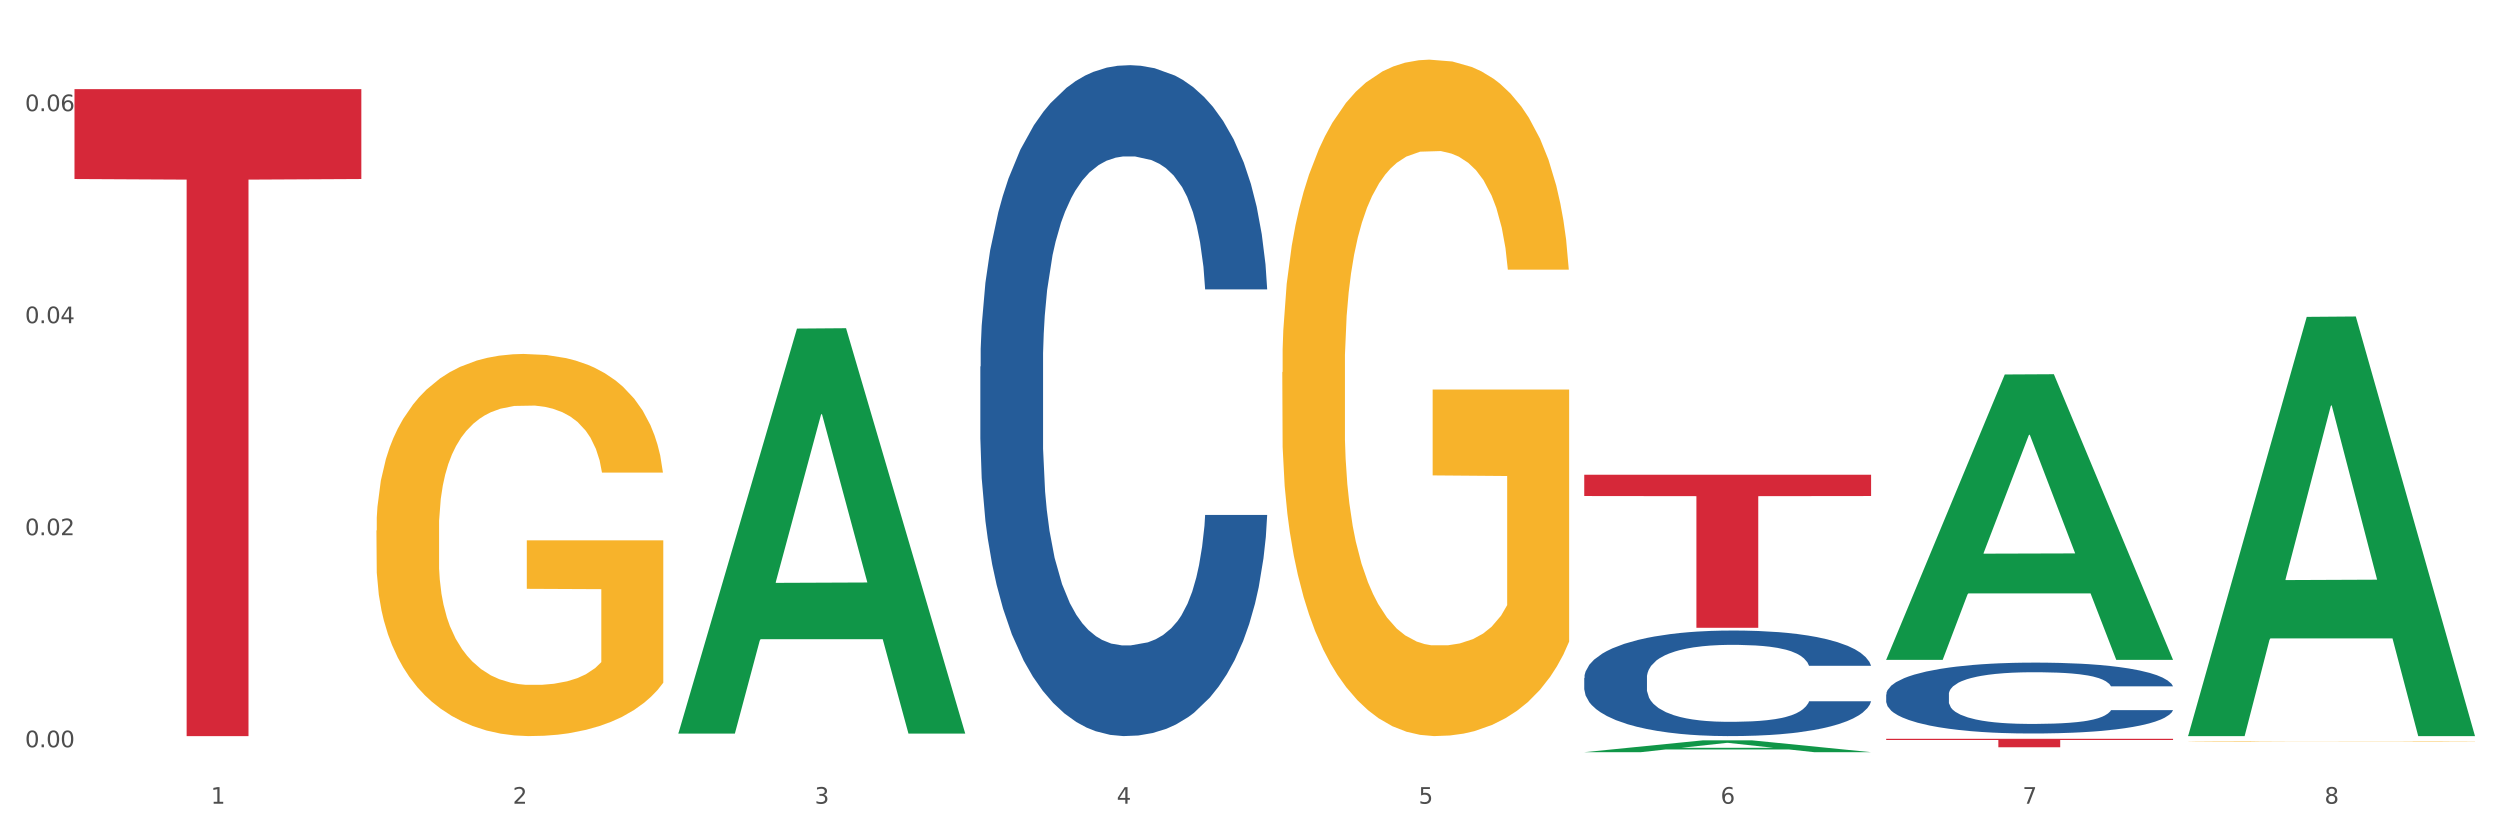 <?xml version="1.0" encoding="utf-8" standalone="no"?>
<!DOCTYPE svg PUBLIC "-//W3C//DTD SVG 1.1//EN"
  "http://www.w3.org/Graphics/SVG/1.1/DTD/svg11.dtd">
<svg xmlns:xlink="http://www.w3.org/1999/xlink" width="1080pt" height="360pt" viewBox="0 0 1080 360" xmlns="http://www.w3.org/2000/svg" version="1.1">
 <rect x="0" y="0" width="1080" height="360" fill="#333333" stroke="none"/>
 <defs>
  <style type="text/css">*{stroke-linejoin: round; stroke-linecap: butt}</style>
 </defs>
 <g id="figure_1">
  <g id="patch_1">
   <path d="M 0 360 
L 1080 360 
L 1080 0 
L 0 0 
z
" style="fill: #ffffff; stroke: #ffffff; stroke-linejoin: miter"/>
  </g>
  <g id="axes_1">
   <g id="matplotlib.axis_1">
    <g id="xtick_1">
     <g id="text_1">
      <!-- 1 -->
      <g style="fill: #4d4d4d" transform="translate(91.082 347.204) scale(0.096 -0.096)">
       <defs>
        <path id="DejaVuSans-31" d="M 794 531 
L 1825 531 
L 1825 4091 
L 703 3866 
L 703 4441 
L 1819 4666 
L 2450 4666 
L 2450 531 
L 3481 531 
L 3481 0 
L 794 0 
L 794 531 
z
" transform="scale(0.016)"/>
       </defs>
       <use xlink:href="#DejaVuSans-31"/>
      </g>
     </g>
    </g>
    <g id="xtick_2">
     <g id="text_2">
      <!-- 2 -->
      <g style="fill: #4d4d4d" transform="translate(221.525 347.204) scale(0.096 -0.096)">
       <defs>
        <path id="DejaVuSans-32" d="M 1228 531 
L 3431 531 
L 3431 0 
L 469 0 
L 469 531 
Q 828 903 1448 1529 
Q 2069 2156 2228 2338 
Q 2531 2678 2651 2914 
Q 2772 3150 2772 3378 
Q 2772 3750 2511 3984 
Q 2250 4219 1831 4219 
Q 1534 4219 1204 4116 
Q 875 4013 500 3803 
L 500 4441 
Q 881 4594 1212 4672 
Q 1544 4750 1819 4750 
Q 2544 4750 2975 4387 
Q 3406 4025 3406 3419 
Q 3406 3131 3298 2873 
Q 3191 2616 2906 2266 
Q 2828 2175 2409 1742 
Q 1991 1309 1228 531 
z
" transform="scale(0.016)"/>
       </defs>
       <use xlink:href="#DejaVuSans-32"/>
      </g>
     </g>
    </g>
    <g id="xtick_3">
     <g id="text_3">
      <!-- 3 -->
      <g style="fill: #4d4d4d" transform="translate(351.968 347.204) scale(0.096 -0.096)">
       <defs>
        <path id="DejaVuSans-33" d="M 2597 2516 
Q 3050 2419 3304 2112 
Q 3559 1806 3559 1356 
Q 3559 666 3084 287 
Q 2609 -91 1734 -91 
Q 1441 -91 1130 -33 
Q 819 25 488 141 
L 488 750 
Q 750 597 1062 519 
Q 1375 441 1716 441 
Q 2309 441 2620 675 
Q 2931 909 2931 1356 
Q 2931 1769 2642 2001 
Q 2353 2234 1838 2234 
L 1294 2234 
L 1294 2753 
L 1863 2753 
Q 2328 2753 2575 2939 
Q 2822 3125 2822 3475 
Q 2822 3834 2567 4026 
Q 2313 4219 1838 4219 
Q 1578 4219 1281 4162 
Q 984 4106 628 3988 
L 628 4550 
Q 988 4650 1302 4700 
Q 1616 4750 1894 4750 
Q 2613 4750 3031 4423 
Q 3450 4097 3450 3541 
Q 3450 3153 3228 2886 
Q 3006 2619 2597 2516 
z
" transform="scale(0.016)"/>
       </defs>
       <use xlink:href="#DejaVuSans-33"/>
      </g>
     </g>
    </g>
    <g id="xtick_4">
     <g id="text_4">
      <!-- 4 -->
      <g style="fill: #4d4d4d" transform="translate(482.412 347.204) scale(0.096 -0.096)">
       <defs>
        <path id="DejaVuSans-34" d="M 2419 4116 
L 825 1625 
L 2419 1625 
L 2419 4116 
z
M 2253 4666 
L 3047 4666 
L 3047 1625 
L 3713 1625 
L 3713 1100 
L 3047 1100 
L 3047 0 
L 2419 0 
L 2419 1100 
L 313 1100 
L 313 1709 
L 2253 4666 
z
" transform="scale(0.016)"/>
       </defs>
       <use xlink:href="#DejaVuSans-34"/>
      </g>
     </g>
    </g>
    <g id="xtick_5">
     <g id="text_5">
      <!-- 5 -->
      <g style="fill: #4d4d4d" transform="translate(612.855 347.204) scale(0.096 -0.096)">
       <defs>
        <path id="DejaVuSans-35" d="M 691 4666 
L 3169 4666 
L 3169 4134 
L 1269 4134 
L 1269 2991 
Q 1406 3038 1543 3061 
Q 1681 3084 1819 3084 
Q 2600 3084 3056 2656 
Q 3513 2228 3513 1497 
Q 3513 744 3044 326 
Q 2575 -91 1722 -91 
Q 1428 -91 1123 -41 
Q 819 9 494 109 
L 494 744 
Q 775 591 1075 516 
Q 1375 441 1709 441 
Q 2250 441 2565 725 
Q 2881 1009 2881 1497 
Q 2881 1984 2565 2268 
Q 2250 2553 1709 2553 
Q 1456 2553 1204 2497 
Q 953 2441 691 2322 
L 691 4666 
z
" transform="scale(0.016)"/>
       </defs>
       <use xlink:href="#DejaVuSans-35"/>
      </g>
     </g>
    </g>
    <g id="xtick_6">
     <g id="text_6">
      <!-- 6 -->
      <g style="fill: #4d4d4d" transform="translate(743.299 347.204) scale(0.096 -0.096)">
       <defs>
        <path id="DejaVuSans-36" d="M 2113 2584 
Q 1688 2584 1439 2293 
Q 1191 2003 1191 1497 
Q 1191 994 1439 701 
Q 1688 409 2113 409 
Q 2538 409 2786 701 
Q 3034 994 3034 1497 
Q 3034 2003 2786 2293 
Q 2538 2584 2113 2584 
z
M 3366 4563 
L 3366 3988 
Q 3128 4100 2886 4159 
Q 2644 4219 2406 4219 
Q 1781 4219 1451 3797 
Q 1122 3375 1075 2522 
Q 1259 2794 1537 2939 
Q 1816 3084 2150 3084 
Q 2853 3084 3261 2657 
Q 3669 2231 3669 1497 
Q 3669 778 3244 343 
Q 2819 -91 2113 -91 
Q 1303 -91 875 529 
Q 447 1150 447 2328 
Q 447 3434 972 4092 
Q 1497 4750 2381 4750 
Q 2619 4750 2861 4703 
Q 3103 4656 3366 4563 
z
" transform="scale(0.016)"/>
       </defs>
       <use xlink:href="#DejaVuSans-36"/>
      </g>
     </g>
    </g>
    <g id="xtick_7">
     <g id="text_7">
      <!-- 7 -->
      <g style="fill: #4d4d4d" transform="translate(873.742 347.204) scale(0.096 -0.096)">
       <defs>
        <path id="DejaVuSans-37" d="M 525 4666 
L 3525 4666 
L 3525 4397 
L 1831 0 
L 1172 0 
L 2766 4134 
L 525 4134 
L 525 4666 
z
" transform="scale(0.016)"/>
       </defs>
       <use xlink:href="#DejaVuSans-37"/>
      </g>
     </g>
    </g>
    <g id="xtick_8">
     <g id="text_8">
      <!-- 8 -->
      <g style="fill: #4d4d4d" transform="translate(1004.185 347.204) scale(0.096 -0.096)">
       <defs>
        <path id="DejaVuSans-38" d="M 2034 2216 
Q 1584 2216 1326 1975 
Q 1069 1734 1069 1313 
Q 1069 891 1326 650 
Q 1584 409 2034 409 
Q 2484 409 2743 651 
Q 3003 894 3003 1313 
Q 3003 1734 2745 1975 
Q 2488 2216 2034 2216 
z
M 1403 2484 
Q 997 2584 770 2862 
Q 544 3141 544 3541 
Q 544 4100 942 4425 
Q 1341 4750 2034 4750 
Q 2731 4750 3128 4425 
Q 3525 4100 3525 3541 
Q 3525 3141 3298 2862 
Q 3072 2584 2669 2484 
Q 3125 2378 3379 2068 
Q 3634 1759 3634 1313 
Q 3634 634 3220 271 
Q 2806 -91 2034 -91 
Q 1263 -91 848 271 
Q 434 634 434 1313 
Q 434 1759 690 2068 
Q 947 2378 1403 2484 
z
M 1172 3481 
Q 1172 3119 1398 2916 
Q 1625 2713 2034 2713 
Q 2441 2713 2670 2916 
Q 2900 3119 2900 3481 
Q 2900 3844 2670 4047 
Q 2441 4250 2034 4250 
Q 1625 4250 1398 4047 
Q 1172 3844 1172 3481 
z
" transform="scale(0.016)"/>
       </defs>
       <use xlink:href="#DejaVuSans-38"/>
      </g>
     </g>
    </g>
    <g id="xtick_9"/>
    <g id="xtick_10"/>
    <g id="xtick_11"/>
    <g id="xtick_12"/>
    <g id="xtick_13"/>
    <g id="xtick_14"/>
    <g id="xtick_15"/>
   </g>
   <g id="matplotlib.axis_2">
    <g id="ytick_1">
     <g id="text_9">
      <!-- 0.00 -->
      <g style="fill: #4d4d4d" transform="translate(10.8 322.818) scale(0.096 -0.096)">
       <defs>
        <path id="DejaVuSans-30" d="M 2034 4250 
Q 1547 4250 1301 3770 
Q 1056 3291 1056 2328 
Q 1056 1369 1301 889 
Q 1547 409 2034 409 
Q 2525 409 2770 889 
Q 3016 1369 3016 2328 
Q 3016 3291 2770 3770 
Q 2525 4250 2034 4250 
z
M 2034 4750 
Q 2819 4750 3233 4129 
Q 3647 3509 3647 2328 
Q 3647 1150 3233 529 
Q 2819 -91 2034 -91 
Q 1250 -91 836 529 
Q 422 1150 422 2328 
Q 422 3509 836 4129 
Q 1250 4750 2034 4750 
z
" transform="scale(0.016)"/>
        <path id="DejaVuSans-2e" d="M 684 794 
L 1344 794 
L 1344 0 
L 684 0 
L 684 794 
z
" transform="scale(0.016)"/>
       </defs>
       <use xlink:href="#DejaVuSans-30"/>
       <use xlink:href="#DejaVuSans-2e" transform="translate(63.623 0)"/>
       <use xlink:href="#DejaVuSans-30" transform="translate(95.41 0)"/>
       <use xlink:href="#DejaVuSans-30" transform="translate(159.033 0)"/>
      </g>
     </g>
    </g>
    <g id="ytick_2">
     <g id="text_10">
      <!-- 0.02 -->
      <g style="fill: #4d4d4d" transform="translate(10.8 231.219) scale(0.096 -0.096)">
       <use xlink:href="#DejaVuSans-30"/>
       <use xlink:href="#DejaVuSans-2e" transform="translate(63.623 0)"/>
       <use xlink:href="#DejaVuSans-30" transform="translate(95.41 0)"/>
       <use xlink:href="#DejaVuSans-32" transform="translate(159.033 0)"/>
      </g>
     </g>
    </g>
    <g id="ytick_3">
     <g id="text_11">
      <!-- 0.04 -->
      <g style="fill: #4d4d4d" transform="translate(10.8 139.62) scale(0.096 -0.096)">
       <use xlink:href="#DejaVuSans-30"/>
       <use xlink:href="#DejaVuSans-2e" transform="translate(63.623 0)"/>
       <use xlink:href="#DejaVuSans-30" transform="translate(95.41 0)"/>
       <use xlink:href="#DejaVuSans-34" transform="translate(159.033 0)"/>
      </g>
     </g>
    </g>
    <g id="ytick_4">
     <g id="text_12">
      <!-- 0.06 -->
      <g style="fill: #4d4d4d" transform="translate(10.8 48.021) scale(0.096 -0.096)">
       <use xlink:href="#DejaVuSans-30"/>
       <use xlink:href="#DejaVuSans-2e" transform="translate(63.623 0)"/>
       <use xlink:href="#DejaVuSans-30" transform="translate(95.41 0)"/>
       <use xlink:href="#DejaVuSans-36" transform="translate(159.033 0)"/>
      </g>
     </g>
    </g>
    <g id="ytick_5"/>
    <g id="ytick_6"/>
    <g id="ytick_7"/>
   </g>
   <g id="PolyCollection_1">
    <path d="M 293.062 316.589 
L 293.19 316.425 
L 344.291 141.947 
L 365.498 141.783 
L 416.983 316.918 
L 392.454 316.918 
L 381.34 276.136 
L 328.577 276.136 
L 328.194 276.793 
L 317.463 316.918 
L 293.062 316.918 
L 293.062 316.589 
L 335.221 251.798 
L 374.696 251.633 
L 355.15 179.112 
L 354.895 178.783 
L 354.639 179.277 
L 335.093 251.633 
L 335.221 251.798 
L 293.062 316.589 
z
" clip-path="url(#p1feb82d55f)" style="fill: #109648"/>
    <path d="M 684.392 324.94 
L 684.52 324.935 
L 735.621 319.829 
L 756.828 319.824 
L 808.313 324.95 
L 783.784 324.95 
L 772.67 323.756 
L 719.908 323.756 
L 719.524 323.775 
L 708.793 324.95 
L 684.392 324.95 
L 684.392 324.94 
L 726.551 323.044 
L 766.027 323.039 
L 746.48 320.916 
L 746.225 320.907 
L 745.969 320.921 
L 726.423 323.039 
L 726.551 323.044 
L 684.392 324.94 
z
" clip-path="url(#p1feb82d55f)" style="fill: #109648"/>
    <path d="M 814.835 284.842 
L 814.963 284.726 
L 866.065 161.774 
L 887.272 161.658 
L 938.757 285.073 
L 914.228 285.073 
L 903.113 256.334 
L 850.351 256.334 
L 849.968 256.798 
L 839.236 285.073 
L 814.835 285.073 
L 814.835 284.842 
L 856.994 239.184 
L 896.47 239.068 
L 876.924 187.963 
L 876.668 187.732 
L 876.413 188.079 
L 856.866 239.068 
L 856.994 239.184 
L 814.835 284.842 
z
" clip-path="url(#p1feb82d55f)" style="fill: #109648"/>
    <path d="M 945.279 317.657 
L 945.407 317.486 
L 996.508 136.889 
L 1017.715 136.719 
L 1069.2 317.997 
L 1044.671 317.997 
L 1033.557 275.784 
L 980.794 275.784 
L 980.411 276.465 
L 969.68 317.997 
L 945.279 317.997 
L 945.279 317.657 
L 987.438 250.592 
L 1026.913 250.422 
L 1007.367 175.358 
L 1007.112 175.017 
L 1006.856 175.528 
L 987.31 250.422 
L 987.438 250.592 
L 945.279 317.657 
z
" clip-path="url(#p1feb82d55f)" style="fill: #109648"/>
    <path d="M 553.949 160.803 
L 554.095 160.536 
L 554.095 150.928 
L 554.388 142.655 
L 555.851 122.638 
L 558.045 106.091 
L 559.655 97.284 
L 561.264 90.078 
L 563.166 82.873 
L 565.507 75.4 
L 569.75 64.458 
L 572.383 58.853 
L 575.602 52.982 
L 581.454 44.441 
L 585.697 39.637 
L 590.086 35.634 
L 597.255 30.83 
L 601.937 28.695 
L 606.911 27.094 
L 612.91 26.026 
L 617.445 25.759 
L 627.394 26.56 
L 635.88 28.962 
L 639.977 30.83 
L 645.244 34.033 
L 648.023 36.168 
L 652.559 40.438 
L 657.241 46.043 
L 660.459 50.847 
L 665.287 59.921 
L 668.945 68.995 
L 672.31 80.204 
L 674.066 87.943 
L 675.383 95.149 
L 676.553 103.423 
L 677.724 116.5 
L 651.388 116.5 
L 650.364 107.159 
L 648.755 98.352 
L 646.414 89.812 
L 644.366 84.474 
L 640.854 77.802 
L 637.636 73.532 
L 634.271 70.329 
L 630.174 67.66 
L 626.955 66.326 
L 622.42 65.258 
L 613.495 65.525 
L 607.497 67.66 
L 603.4 70.329 
L 600.767 72.731 
L 598.426 75.4 
L 595.792 79.136 
L 592.72 84.741 
L 590.525 89.812 
L 588.331 96.217 
L 586.575 102.622 
L 584.965 110.095 
L 583.649 118.101 
L 582.625 126.375 
L 581.747 136.516 
L 581.015 153.33 
L 581.015 189.893 
L 581.308 198.166 
L 582.039 209.109 
L 582.917 217.382 
L 584.38 227.257 
L 585.697 233.929 
L 588.184 243.537 
L 590.964 251.543 
L 593.159 256.614 
L 595.353 260.884 
L 599.157 266.755 
L 603.4 271.559 
L 607.058 274.495 
L 612.032 277.164 
L 615.397 278.231 
L 618.323 278.765 
L 625.492 278.765 
L 630.613 277.965 
L 636.319 276.096 
L 640.708 273.694 
L 644.366 270.759 
L 648.462 265.955 
L 651.096 261.418 
L 651.096 205.639 
L 618.908 205.372 
L 618.908 168.275 
L 677.87 168.275 
L 677.87 277.164 
L 675.383 282.768 
L 672.603 287.839 
L 669.677 292.376 
L 665.287 297.981 
L 660.02 303.318 
L 655.339 307.055 
L 650.364 310.257 
L 644.512 313.193 
L 636.904 315.862 
L 632.222 316.93 
L 626.37 317.73 
L 619.494 317.997 
L 613.495 317.463 
L 607.643 316.129 
L 601.498 313.727 
L 595.5 310.257 
L 590.964 306.788 
L 586.429 302.518 
L 581.6 296.913 
L 577.796 291.576 
L 574.87 286.772 
L 571.652 280.633 
L 568.14 272.627 
L 565.507 265.421 
L 563.166 257.948 
L 560.679 248.34 
L 558.923 240.067 
L 557.167 229.659 
L 556.143 221.919 
L 554.973 209.909 
L 554.095 193.096 
L 553.949 160.803 
z
" clip-path="url(#p1feb82d55f)" style="fill: #f7b32b"/>
    <path d="M 945.279 320.358 
L 945.425 320.358 
L 945.425 320.35 
L 945.718 320.343 
L 947.181 320.326 
L 949.375 320.312 
L 950.985 320.305 
L 952.594 320.298 
L 954.496 320.292 
L 956.837 320.286 
L 961.08 320.277 
L 963.713 320.272 
L 966.932 320.267 
L 972.784 320.26 
L 977.027 320.256 
L 981.416 320.253 
L 988.585 320.249 
L 993.267 320.247 
L 998.242 320.245 
L 1004.24 320.245 
L 1008.776 320.244 
L 1018.724 320.245 
L 1027.21 320.247 
L 1031.307 320.249 
L 1036.574 320.251 
L 1039.354 320.253 
L 1043.889 320.257 
L 1048.571 320.261 
L 1051.79 320.265 
L 1056.618 320.273 
L 1060.275 320.281 
L 1063.64 320.29 
L 1065.396 320.297 
L 1066.713 320.303 
L 1067.883 320.31 
L 1069.054 320.321 
L 1042.719 320.321 
L 1041.694 320.313 
L 1040.085 320.305 
L 1037.744 320.298 
L 1035.696 320.294 
L 1032.185 320.288 
L 1028.966 320.285 
L 1025.601 320.282 
L 1021.504 320.28 
L 1018.285 320.278 
L 1013.75 320.278 
L 1004.825 320.278 
L 998.827 320.28 
L 994.73 320.282 
L 992.097 320.284 
L 989.756 320.286 
L 987.122 320.289 
L 984.05 320.294 
L 981.855 320.298 
L 979.661 320.304 
L 977.905 320.309 
L 976.296 320.315 
L 974.979 320.322 
L 973.955 320.329 
L 973.077 320.338 
L 972.345 320.352 
L 972.345 320.382 
L 972.638 320.389 
L 973.37 320.399 
L 974.247 320.406 
L 975.71 320.414 
L 977.027 320.42 
L 979.514 320.428 
L 982.294 320.434 
L 984.489 320.439 
L 986.683 320.442 
L 990.487 320.447 
L 994.73 320.451 
L 998.388 320.454 
L 1003.362 320.456 
L 1006.727 320.457 
L 1009.653 320.457 
L 1016.822 320.457 
L 1021.943 320.457 
L 1027.649 320.455 
L 1032.038 320.453 
L 1035.696 320.451 
L 1039.792 320.447 
L 1042.426 320.443 
L 1042.426 320.396 
L 1010.239 320.396 
L 1010.239 320.364 
L 1069.2 320.364 
L 1069.2 320.456 
L 1066.713 320.461 
L 1063.933 320.465 
L 1061.007 320.469 
L 1056.618 320.473 
L 1051.351 320.478 
L 1046.669 320.481 
L 1041.694 320.484 
L 1035.842 320.486 
L 1028.234 320.489 
L 1023.553 320.489 
L 1017.7 320.49 
L 1010.824 320.49 
L 1004.825 320.49 
L 998.973 320.489 
L 992.828 320.487 
L 986.83 320.484 
L 982.294 320.481 
L 977.759 320.477 
L 972.931 320.473 
L 969.127 320.468 
L 966.201 320.464 
L 962.982 320.459 
L 959.47 320.452 
L 956.837 320.446 
L 954.496 320.44 
L 952.009 320.432 
L 950.253 320.425 
L 948.498 320.416 
L 947.473 320.409 
L 946.303 320.399 
L 945.425 320.385 
L 945.279 320.358 
z
" clip-path="url(#p1feb82d55f)" style="fill: #f7b32b"/>
    <path d="M 162.618 229.192 
L 162.765 229.041 
L 162.765 223.613 
L 163.057 218.939 
L 164.52 207.631 
L 166.715 198.283 
L 168.324 193.308 
L 169.934 189.237 
L 171.836 185.166 
L 174.177 180.944 
L 178.419 174.762 
L 181.053 171.596 
L 184.272 168.279 
L 190.124 163.454 
L 194.367 160.741 
L 198.756 158.479 
L 205.925 155.765 
L 210.607 154.559 
L 215.581 153.654 
L 221.58 153.051 
L 226.115 152.9 
L 236.064 153.353 
L 244.55 154.71 
L 248.646 155.765 
L 253.913 157.574 
L 256.693 158.781 
L 261.229 161.193 
L 265.91 164.359 
L 269.129 167.073 
L 273.957 172.199 
L 277.615 177.326 
L 280.98 183.658 
L 282.736 188.031 
L 284.052 192.101 
L 285.223 196.775 
L 286.393 204.163 
L 260.058 204.163 
L 259.034 198.886 
L 257.425 193.911 
L 255.084 189.086 
L 253.036 186.07 
L 249.524 182.301 
L 246.305 179.889 
L 242.94 178.079 
L 238.844 176.572 
L 235.625 175.818 
L 231.09 175.215 
L 222.165 175.366 
L 216.166 176.572 
L 212.07 178.079 
L 209.436 179.436 
L 207.095 180.944 
L 204.462 183.055 
L 201.389 186.221 
L 199.195 189.086 
L 197 192.704 
L 195.245 196.323 
L 193.635 200.545 
L 192.319 205.068 
L 191.294 209.742 
L 190.417 215.471 
L 189.685 224.97 
L 189.685 245.626 
L 189.978 250.3 
L 190.709 256.482 
L 191.587 261.156 
L 193.05 266.734 
L 194.367 270.503 
L 196.854 275.931 
L 199.634 280.455 
L 201.828 283.319 
L 204.023 285.732 
L 207.827 289.049 
L 212.07 291.763 
L 215.727 293.421 
L 220.702 294.929 
L 224.067 295.532 
L 226.993 295.833 
L 234.162 295.833 
L 239.283 295.381 
L 244.989 294.326 
L 249.378 292.969 
L 253.036 291.31 
L 257.132 288.596 
L 259.766 286.033 
L 259.766 254.522 
L 227.578 254.371 
L 227.578 233.413 
L 286.54 233.413 
L 286.54 294.929 
L 284.052 298.095 
L 281.273 300.96 
L 278.346 303.523 
L 273.957 306.689 
L 268.69 309.705 
L 264.008 311.815 
L 259.034 313.625 
L 253.182 315.283 
L 245.574 316.791 
L 240.892 317.394 
L 235.04 317.846 
L 228.164 317.997 
L 222.165 317.695 
L 216.313 316.942 
L 210.168 315.585 
L 204.169 313.625 
L 199.634 311.665 
L 195.098 309.252 
L 190.27 306.086 
L 186.466 303.07 
L 183.54 300.357 
L 180.321 296.889 
L 176.81 292.366 
L 174.177 288.295 
L 171.836 284.073 
L 169.348 278.645 
L 167.593 273.971 
L 165.837 268.091 
L 164.813 263.719 
L 163.643 256.934 
L 162.765 247.435 
L 162.618 229.192 
z
" clip-path="url(#p1feb82d55f)" style="fill: #f7b32b"/>
    <path d="M 814.835 319.171 
L 938.757 319.171 
L 938.757 319.676 
L 890.01 319.68 
L 890.01 322.81 
L 863.288 322.81 
L 863.288 319.68 
L 814.835 319.676 
L 814.835 319.174 
L 814.835 319.171 
z
" clip-path="url(#p1feb82d55f)" style="fill: #d62839"/>
    <path d="M 684.392 205.094 
L 808.313 205.094 
L 808.313 214.282 
L 759.567 214.344 
L 759.567 271.212 
L 732.845 271.212 
L 732.845 214.344 
L 684.392 214.282 
L 684.392 205.156 
L 684.392 205.094 
z
" clip-path="url(#p1feb82d55f)" style="fill: #d62839"/>
    <path d="M 32.175 38.494 
L 156.096 38.494 
L 156.096 77.336 
L 107.35 77.598 
L 107.35 317.997 
L 80.628 317.997 
L 80.628 77.598 
L 32.175 77.336 
L 32.175 38.757 
L 32.175 38.494 
z
" clip-path="url(#p1feb82d55f)" style="fill: #d62839"/>
    <path d="M 423.505 158.38 
L 423.652 158.115 
L 423.652 150.703 
L 424.091 140.645 
L 425.702 122.115 
L 427.753 108.086 
L 431.269 91.674 
L 433.173 84.792 
L 435.663 77.115 
L 440.79 64.674 
L 446.649 54.086 
L 450.75 48.262 
L 453.826 44.557 
L 460.711 37.939 
L 464.666 35.027 
L 468.767 32.645 
L 472.283 31.057 
L 478.142 29.204 
L 482.829 28.41 
L 488.249 28.145 
L 492.79 28.41 
L 498.795 29.468 
L 507.584 32.645 
L 510.953 34.498 
L 515.494 37.674 
L 520.181 41.91 
L 523.99 46.145 
L 528.384 52.233 
L 532.925 60.174 
L 537.319 70.233 
L 540.395 79.498 
L 542.886 89.292 
L 545.083 101.204 
L 546.694 114.174 
L 547.426 125.027 
L 520.621 125.027 
L 519.888 115.233 
L 518.424 104.645 
L 516.959 97.498 
L 515.348 91.674 
L 512.857 85.057 
L 510.66 80.821 
L 506.998 75.792 
L 503.629 72.615 
L 500.846 70.762 
L 497.477 69.174 
L 490.3 67.586 
L 485.173 67.586 
L 481.95 68.115 
L 477.995 69.439 
L 474.626 71.292 
L 470.671 74.468 
L 467.595 77.909 
L 464.519 82.409 
L 462.762 85.586 
L 460.125 91.409 
L 458.367 96.174 
L 456.024 104.38 
L 454.705 110.203 
L 452.362 125.292 
L 451.336 136.409 
L 450.897 144.086 
L 450.604 152.556 
L 450.604 193.85 
L 451.483 212.38 
L 452.215 220.321 
L 453.387 229.321 
L 455.584 240.968 
L 458.807 252.35 
L 462.176 260.556 
L 464.959 265.585 
L 467.595 269.291 
L 470.232 272.203 
L 473.455 274.85 
L 476.091 276.438 
L 480.046 278.027 
L 484.733 278.821 
L 488.395 278.821 
L 495.866 277.497 
L 499.235 276.174 
L 502.457 274.321 
L 505.973 271.409 
L 508.756 268.232 
L 510.367 265.85 
L 513.004 260.821 
L 515.055 255.527 
L 516.812 249.438 
L 517.984 244.144 
L 519.302 236.203 
L 520.328 227.203 
L 520.621 222.438 
L 547.426 222.438 
L 546.84 231.968 
L 545.815 241.233 
L 543.764 253.674 
L 542.153 260.821 
L 539.663 269.556 
L 537.026 276.968 
L 533.364 285.174 
L 529.995 291.262 
L 526.48 296.556 
L 522.671 301.321 
L 515.787 307.938 
L 513.297 309.791 
L 508.024 312.968 
L 503.922 314.821 
L 497.917 316.674 
L 491.764 317.732 
L 485.319 317.997 
L 479.607 317.468 
L 473.308 315.879 
L 469.353 314.291 
L 464.959 311.909 
L 459.832 308.203 
L 454.998 303.703 
L 450.457 298.409 
L 446.209 292.321 
L 442.255 285.438 
L 437.128 274.056 
L 433.319 262.938 
L 430.536 252.615 
L 428.632 243.88 
L 426.728 232.762 
L 425.702 225.086 
L 424.091 206.556 
L 423.505 189.35 
L 423.505 158.38 
z
" clip-path="url(#p1feb82d55f)" style="fill: #255c99"/>
    <path d="M 684.392 292.88 
L 684.538 292.838 
L 684.538 291.672 
L 684.978 290.089 
L 686.589 287.173 
L 688.64 284.965 
L 692.155 282.383 
L 694.06 281.3 
L 696.55 280.092 
L 701.677 278.134 
L 707.536 276.468 
L 711.637 275.552 
L 714.713 274.968 
L 721.598 273.927 
L 725.553 273.469 
L 729.654 273.094 
L 733.169 272.844 
L 739.029 272.553 
L 743.716 272.428 
L 749.136 272.386 
L 753.677 272.428 
L 759.682 272.594 
L 768.471 273.094 
L 771.84 273.386 
L 776.381 273.885 
L 781.068 274.552 
L 784.877 275.218 
L 789.271 276.176 
L 793.812 277.426 
L 798.206 279.009 
L 801.282 280.467 
L 803.772 282.008 
L 805.97 283.882 
L 807.581 285.923 
L 808.313 287.631 
L 781.508 287.631 
L 780.775 286.09 
L 779.31 284.424 
L 777.846 283.299 
L 776.234 282.383 
L 773.744 281.342 
L 771.547 280.675 
L 767.885 279.884 
L 764.516 279.384 
L 761.733 279.092 
L 758.364 278.842 
L 751.186 278.592 
L 746.06 278.592 
L 742.837 278.676 
L 738.882 278.884 
L 735.513 279.176 
L 731.558 279.675 
L 728.482 280.217 
L 725.406 280.925 
L 723.648 281.425 
L 721.012 282.341 
L 719.254 283.091 
L 716.91 284.382 
L 715.592 285.299 
L 713.248 287.673 
L 712.223 289.422 
L 711.784 290.63 
L 711.491 291.963 
L 711.491 298.461 
L 712.369 301.377 
L 713.102 302.627 
L 714.274 304.043 
L 716.471 305.876 
L 719.693 307.667 
L 723.062 308.958 
L 725.846 309.75 
L 728.482 310.333 
L 731.119 310.791 
L 734.341 311.207 
L 736.978 311.457 
L 740.933 311.707 
L 745.62 311.832 
L 749.282 311.832 
L 756.753 311.624 
L 760.122 311.416 
L 763.344 311.124 
L 766.86 310.666 
L 769.643 310.166 
L 771.254 309.791 
L 773.891 309 
L 775.941 308.167 
L 777.699 307.209 
L 778.871 306.376 
L 780.189 305.126 
L 781.215 303.71 
L 781.508 302.96 
L 808.313 302.96 
L 807.727 304.46 
L 806.702 305.917 
L 804.651 307.875 
L 803.04 309 
L 800.55 310.374 
L 797.913 311.541 
L 794.251 312.832 
L 790.882 313.79 
L 787.367 314.623 
L 783.558 315.373 
L 776.674 316.414 
L 774.184 316.706 
L 768.91 317.206 
L 764.809 317.497 
L 758.803 317.789 
L 752.651 317.955 
L 746.206 317.997 
L 740.493 317.914 
L 734.195 317.664 
L 730.24 317.414 
L 725.846 317.039 
L 720.719 316.456 
L 715.885 315.748 
L 711.344 314.915 
L 707.096 313.957 
L 703.141 312.874 
L 698.015 311.082 
L 694.206 309.333 
L 691.423 307.709 
L 689.519 306.334 
L 687.615 304.584 
L 686.589 303.376 
L 684.978 300.461 
L 684.392 297.753 
L 684.392 292.88 
z
" clip-path="url(#p1feb82d55f)" style="fill: #255c99"/>
    <path d="M 814.835 300.007 
L 814.982 299.979 
L 814.982 299.196 
L 815.421 298.133 
L 817.033 296.175 
L 819.083 294.693 
L 822.599 292.959 
L 824.503 292.232 
L 826.993 291.421 
L 832.12 290.107 
L 837.979 288.988 
L 842.08 288.373 
L 845.157 287.981 
L 852.041 287.282 
L 855.996 286.974 
L 860.097 286.723 
L 863.613 286.555 
L 869.472 286.359 
L 874.159 286.275 
L 879.579 286.247 
L 884.12 286.275 
L 890.126 286.387 
L 898.914 286.723 
L 902.283 286.918 
L 906.824 287.254 
L 911.512 287.701 
L 915.32 288.149 
L 919.714 288.792 
L 924.255 289.631 
L 928.65 290.694 
L 931.726 291.673 
L 934.216 292.708 
L 936.413 293.966 
L 938.024 295.336 
L 938.757 296.483 
L 911.951 296.483 
L 911.219 295.448 
L 909.754 294.33 
L 908.289 293.574 
L 906.678 292.959 
L 904.188 292.26 
L 901.99 291.813 
L 898.328 291.281 
L 894.959 290.946 
L 892.176 290.75 
L 888.807 290.582 
L 881.63 290.414 
L 876.503 290.414 
L 873.28 290.47 
L 869.326 290.61 
L 865.957 290.806 
L 862.002 291.141 
L 858.926 291.505 
L 855.849 291.98 
L 854.092 292.316 
L 851.455 292.931 
L 849.697 293.435 
L 847.354 294.302 
L 846.035 294.917 
L 843.692 296.511 
L 842.666 297.686 
L 842.227 298.497 
L 841.934 299.392 
L 841.934 303.754 
L 842.813 305.712 
L 843.545 306.551 
L 844.717 307.502 
L 846.914 308.733 
L 850.137 309.935 
L 853.506 310.802 
L 856.289 311.334 
L 858.926 311.725 
L 861.562 312.033 
L 864.785 312.312 
L 867.421 312.48 
L 871.376 312.648 
L 876.064 312.732 
L 879.726 312.732 
L 887.196 312.592 
L 890.565 312.452 
L 893.788 312.256 
L 897.303 311.949 
L 900.086 311.613 
L 901.697 311.362 
L 904.334 310.83 
L 906.385 310.271 
L 908.142 309.628 
L 909.314 309.068 
L 910.633 308.229 
L 911.658 307.278 
L 911.951 306.775 
L 938.757 306.775 
L 938.171 307.782 
L 937.145 308.761 
L 935.095 310.075 
L 933.483 310.83 
L 930.993 311.753 
L 928.357 312.536 
L 924.695 313.403 
L 921.326 314.046 
L 917.81 314.606 
L 914.002 315.109 
L 907.117 315.808 
L 904.627 316.004 
L 899.354 316.34 
L 895.252 316.535 
L 889.247 316.731 
L 883.095 316.843 
L 876.65 316.871 
L 870.937 316.815 
L 864.638 316.647 
L 860.683 316.479 
L 856.289 316.228 
L 851.162 315.836 
L 846.328 315.361 
L 841.788 314.801 
L 837.54 314.158 
L 833.585 313.431 
L 828.458 312.228 
L 824.649 311.054 
L 821.866 309.963 
L 819.962 309.04 
L 818.058 307.866 
L 817.033 307.055 
L 815.421 305.097 
L 814.835 303.279 
L 814.835 300.007 
z
" clip-path="url(#p1feb82d55f)" style="fill: #255c99"/>
   </g>
  </g>
 </g>
 <defs>
  <clipPath id="p1feb82d55f">
   <rect x="32.175" y="10.8" width="1037.025" height="329.109"/>
  </clipPath>
 </defs>
</svg>
